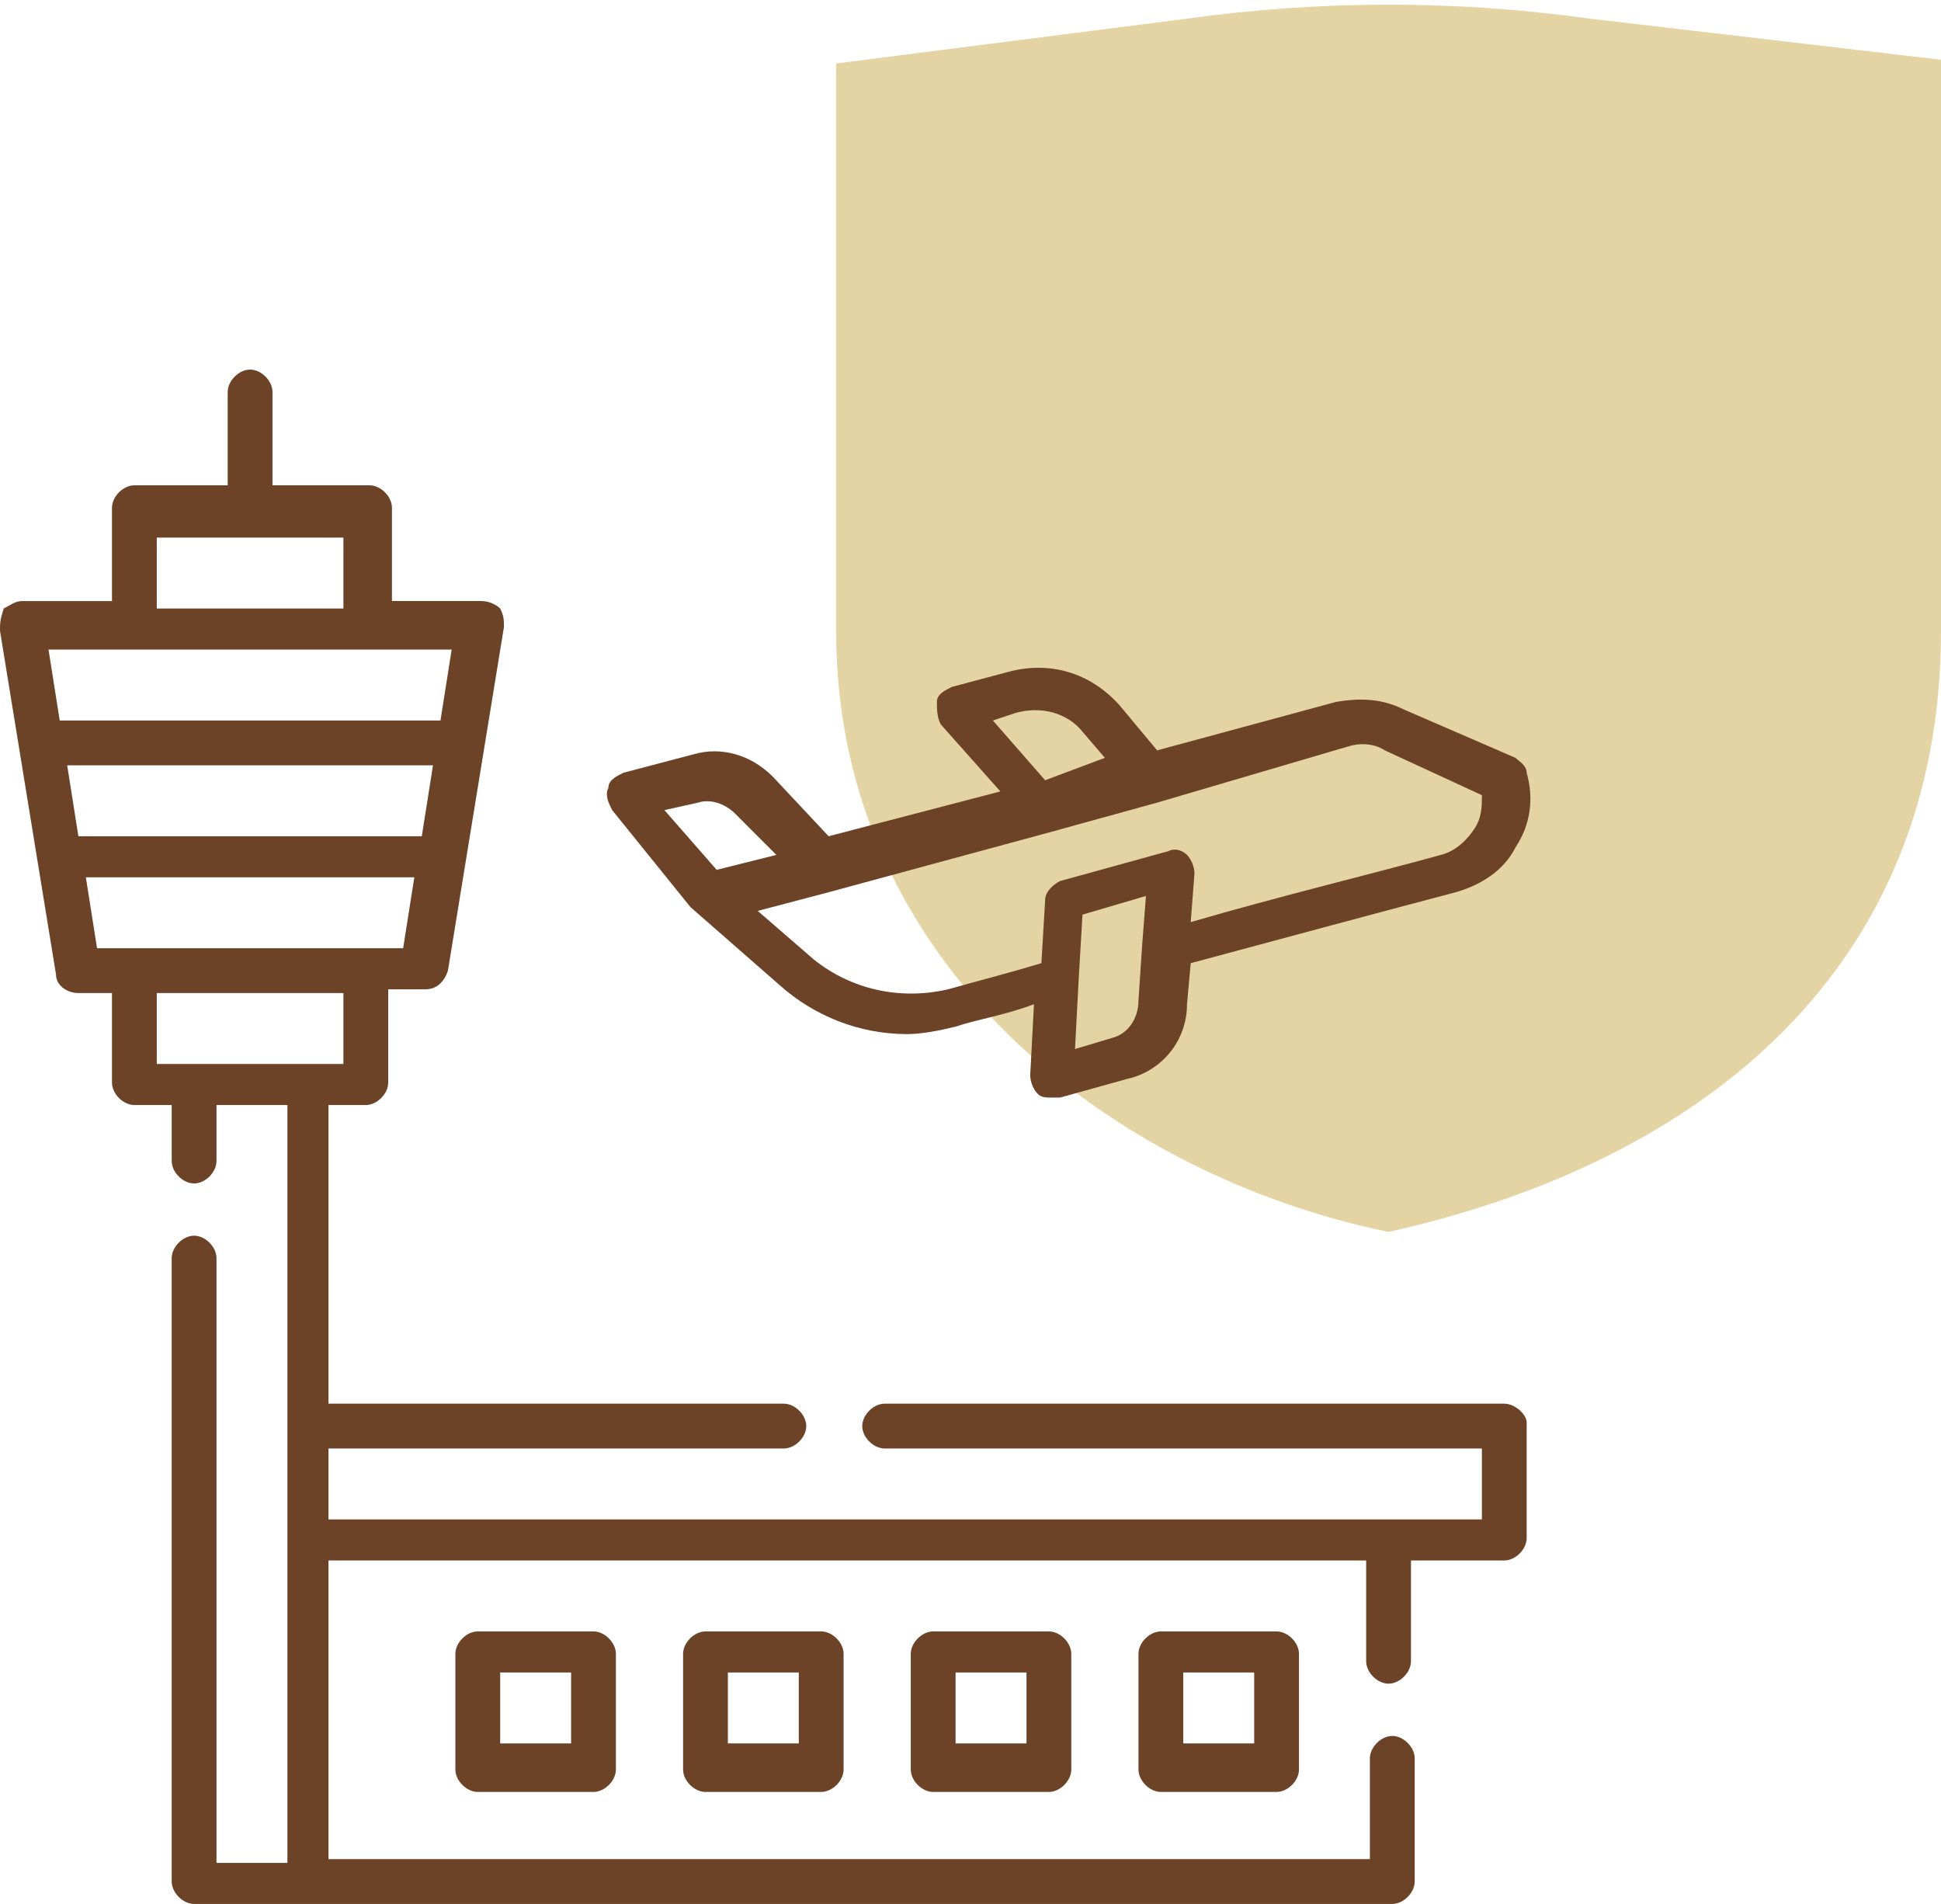 <?xml version="1.0" encoding="utf-8"?>
<!-- Generator: Adobe Illustrator 23.0.2, SVG Export Plug-In . SVG Version: 6.00 Build 0)  -->
<svg version="1.1" id="Layer_1" xmlns="http://www.w3.org/2000/svg" xmlns:xlink="http://www.w3.org/1999/xlink" x="0px" y="0px"
	 viewBox="0 0 52 51" style="enable-background:new 0 0 52 51;" xml:space="preserve">
<style type="text/css">
	.st0{fill:#E5D4A3;}
	.st1{fill:#6C4327;}
</style>
<path class="st0" d="M42.6,0.5C39,0,35.4,0,31.8,0.5l-9.4,1.2v15.2c0,9,7.5,14.6,14.8,16.1C45.7,31.1,52,25.9,52,16.9V1.6L42.6,0.5z
	"/>
<g>
	<path class="st1" d="M18.5,24.3C18.5,24.3,18.5,24.4,18.5,24.3C18.5,24.4,18.5,24.4,18.5,24.3l2.4,2.1c0.9,0.8,2.1,1.3,3.4,1.3
		c0.4,0,0.9-0.1,1.3-0.2c0.6-0.2,1.3-0.3,2.1-0.6l-0.1,1.9c0,0.2,0.1,0.4,0.2,0.5c0.1,0.1,0.2,0.1,0.4,0.1c0.1,0,0.1,0,0.2,0
		l1.8-0.5c0.9-0.2,1.6-1,1.6-2l0.1-1.1c2.6-0.7,5.2-1.4,7.1-1.9c0.7-0.2,1.3-0.6,1.6-1.2c0.4-0.6,0.5-1.3,0.3-2
		c0-0.2-0.2-0.3-0.3-0.4L37.6,19c-0.6-0.3-1.2-0.3-1.8-0.2l-4.8,1.3l-1-1.2c-0.8-0.9-1.9-1.2-3-0.9l-1.5,0.4
		c-0.2,0.1-0.4,0.2-0.4,0.4s0,0.4,0.1,0.6l1.6,1.8l-4.6,1.2l-1.5-1.6c-0.6-0.6-1.4-0.8-2.1-0.6l-1.9,0.5c-0.2,0.1-0.4,0.2-0.4,0.4
		c-0.1,0.2,0,0.4,0.1,0.6L18.5,24.3z M29.8,27.8l-1,0.3l0.1-1.9c0,0,0,0,0,0l0.1-1.7l1.7-0.5l-0.1,1.3c0,0,0,0,0,0l-0.1,1.5
		C30.5,27.3,30.2,27.7,29.8,27.8z M36.1,20c0.3-0.1,0.7-0.1,1,0.1l2.6,1.2c0,0.3,0,0.6-0.2,0.9c-0.2,0.3-0.5,0.6-0.9,0.7
		c-1.8,0.5-4.3,1.1-6.7,1.8l0.1-1.3c0-0.2-0.1-0.4-0.2-0.5c-0.1-0.1-0.3-0.2-0.5-0.1l-2.9,0.8c-0.2,0.1-0.4,0.3-0.4,0.5l-0.1,1.7
		c-1,0.3-1.8,0.5-2.5,0.7c-1.3,0.3-2.6,0-3.6-0.8l-1.5-1.3l1.9-0.5c0,0,0,0,0,0l5.9-1.6c0,0,0,0,0,0l2.9-0.8c0,0,0,0,0,0L36.1,20z
		 M26.6,19.3l0.6-0.2c0.7-0.2,1.4,0,1.8,0.5l0.6,0.7L28,20.9L26.6,19.3z M18.7,21.5c0.3-0.1,0.7,0,1,0.3l1.1,1.1l-1.6,0.4l-1.4-1.6
		L18.7,21.5z"/>
	<path class="st1" d="M40.3,37.6H23.7c-0.3,0-0.6,0.3-0.6,0.6c0,0.3,0.3,0.6,0.6,0.6h16v1.9h-2.5H8.8v-1.9h12.2
		c0.3,0,0.6-0.3,0.6-0.6c0-0.3-0.3-0.6-0.6-0.6H8.8v-8h1c0.3,0,0.6-0.3,0.6-0.6v-2.5h1c0.3,0,0.5-0.2,0.6-0.5l1.5-9.2
		c0-0.2,0-0.3-0.1-0.5c-0.1-0.1-0.3-0.2-0.5-0.2h-2.4v-2.5c0-0.3-0.3-0.6-0.6-0.6H7.3v-2.5c0-0.3-0.3-0.6-0.6-0.6s-0.6,0.3-0.6,0.6
		v2.5H3.6c-0.3,0-0.6,0.3-0.6,0.6v2.5H0.6c-0.2,0-0.3,0.1-0.5,0.2C0,16.6,0,16.7,0,16.9l1.5,9.2c0,0.3,0.3,0.5,0.6,0.5H3V29
		c0,0.3,0.3,0.6,0.6,0.6h1v1.5c0,0.3,0.3,0.6,0.6,0.6s0.6-0.3,0.6-0.6v-1.5h1.9v8.6v3.1v8.6H5.8V33.7c0-0.3-0.3-0.6-0.6-0.6
		s-0.6,0.3-0.6,0.6v16.7c0,0.3,0.3,0.6,0.6,0.6h3.1c0,0,0,0,0,0c0,0,0,0,0,0h29c0.3,0,0.6-0.3,0.6-0.6v-3.3c0-0.3-0.3-0.6-0.6-0.6
		s-0.6,0.3-0.6,0.6v2.7H8.8v-8h27.8v2.7c0,0.3,0.3,0.6,0.6,0.6s0.6-0.3,0.6-0.6v-2.7h2.5c0.3,0,0.6-0.3,0.6-0.6v-3.1
		C40.9,37.9,40.6,37.6,40.3,37.6z M1.8,20.5h9.8l-0.3,1.9H2.1L1.8,20.5z M4.2,14.4h5v1.9h-5V14.4z M3.6,17.4h6.2h2.3l-0.3,1.9H1.6
		l-0.3-1.9H3.6z M2.3,23.5h8.8l-0.3,1.9h-1H3.6h-1L2.3,23.5z M4.2,26.6h5v1.9h-5V26.6z"/>
	<path class="st1" d="M12.8,43.7c-0.3,0-0.6,0.3-0.6,0.6v3.1c0,0.3,0.3,0.6,0.6,0.6h3.1c0.3,0,0.6-0.3,0.6-0.6v-3.1
		c0-0.3-0.3-0.6-0.6-0.6H12.8z M15.3,46.7h-1.9v-1.9h1.9V46.7z"/>
	<path class="st1" d="M31.1,43.7c-0.3,0-0.6,0.3-0.6,0.6v3.1c0,0.3,0.3,0.6,0.6,0.6h3.1c0.3,0,0.6-0.3,0.6-0.6v-3.1
		c0-0.3-0.3-0.6-0.6-0.6H31.1z M33.6,46.7h-1.9v-1.9h1.9V46.7z"/>
	<path class="st1" d="M25,43.7c-0.3,0-0.6,0.3-0.6,0.6v3.1c0,0.3,0.3,0.6,0.6,0.6h3.1c0.3,0,0.6-0.3,0.6-0.6v-3.1
		c0-0.3-0.3-0.6-0.6-0.6H25z M27.5,46.7h-1.9v-1.9h1.9V46.7z"/>
	<path class="st1" d="M18.9,43.7c-0.3,0-0.6,0.3-0.6,0.6v3.1c0,0.3,0.3,0.6,0.6,0.6H22c0.3,0,0.6-0.3,0.6-0.6v-3.1
		c0-0.3-0.3-0.6-0.6-0.6H18.9z M21.4,46.7h-1.9v-1.9h1.9V46.7z"/>
</g>
</svg>
